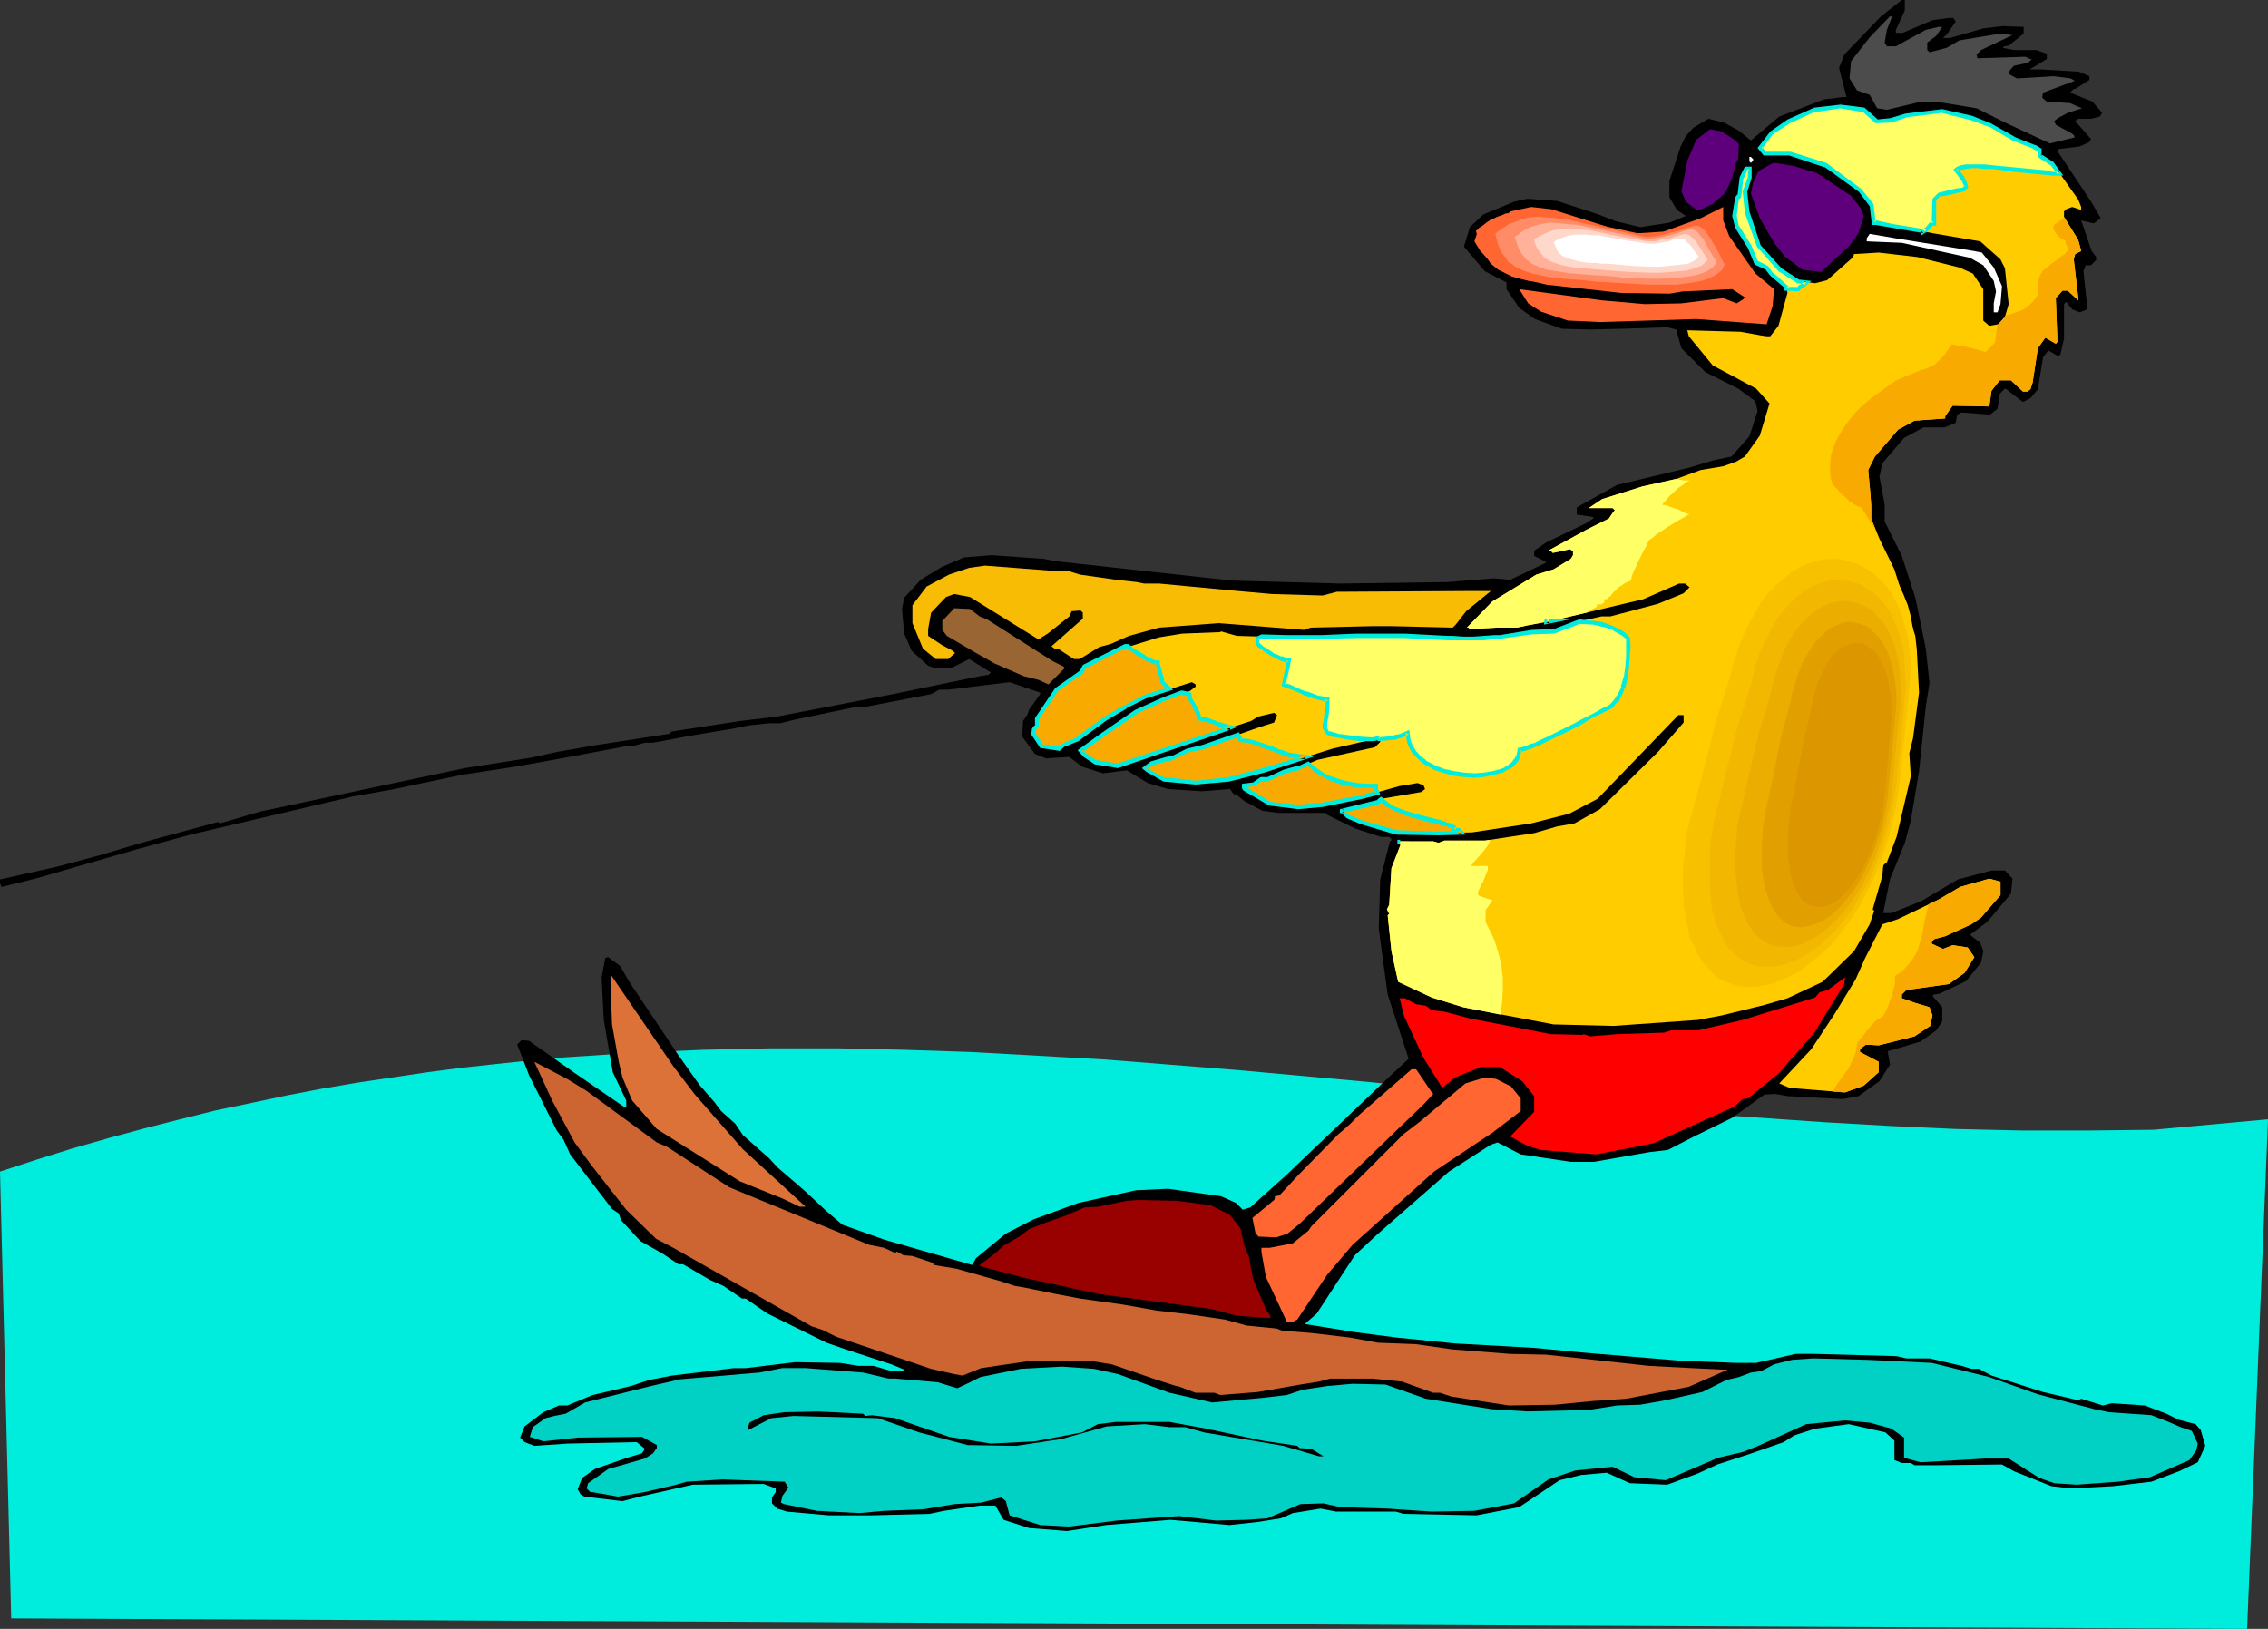 <?xml version="1.0" encoding="UTF-8" standalone="no"?>
<svg
   version="1.0"
   width="129.766mm"
   height="93.217mm"
   id="svg48"
   sodipodi:docname="Water Skiing - Duck 2.wmf"
   xmlns:inkscape="http://www.inkscape.org/namespaces/inkscape"
   xmlns:sodipodi="http://sodipodi.sourceforge.net/DTD/sodipodi-0.dtd"
   xmlns="http://www.w3.org/2000/svg"
   xmlns:svg="http://www.w3.org/2000/svg">
  <rect width="100%" height="100%" fill="#333333" stroke="none"/>
  <sodipodi:namedview
     id="namedview48"
     pagecolor="#ffffff"
     bordercolor="#000000"
     borderopacity="0.25"
     inkscape:showpageshadow="2"
     inkscape:pageopacity="0.0"
     inkscape:pagecheckerboard="0"
     inkscape:deskcolor="#d1d1d1"
     inkscape:document-units="mm" />
  <defs
     id="defs1">
    <pattern
       id="WMFhbasepattern"
       patternUnits="userSpaceOnUse"
       width="6"
       height="6"
       x="0"
       y="0" />
  </defs>
  <path
     style="fill:#00eddd;fill-opacity:1;fill-rule:evenodd;stroke:none"
     d="m 0,253.41 7.918,-2.586 7.757,-2.424 7.918,-2.263 7.757,-2.101 7.595,-1.939 7.757,-1.939 7.757,-1.616 7.595,-1.616 7.595,-1.455 7.595,-1.293 7.595,-1.131 7.595,-1.131 7.434,-0.97 7.434,-0.808 7.595,-0.808 7.434,-0.646 7.434,-0.485 7.434,-0.485 14.706,-0.646 14.706,-0.323 h 14.544 l 14.544,0.323 14.544,0.485 14.382,0.808 14.382,0.808 14.221,1.131 14.221,1.131 28.442,2.586 14.221,1.455 14.221,1.455 28.118,2.586 14.221,1.293 14.059,0.97 14.059,0.97 14.221,0.808 14.059,0.646 14.221,0.323 h 14.221 l 14.221,-0.162 24.725,-2.263 -4.525,110.22 L 2.424,350.054 0,253.248 Z"
     id="path1" />
  <path
     style="fill:#000000;fill-opacity:1;fill-rule:evenodd;stroke:none"
     d="m 411.918,2.263 -1.939,4.202 v 0.646 h 1.454 l 6.464,-2.747 3.555,-0.485 h 0.97 l 0.485,0.808 -1.778,2.586 -0.97,0.97 h 1.454 l 7.272,-2.101 4.202,-0.485 4.525,0.162 v 1.455 l -3.232,2.586 -0.97,0.162 -0.323,0.323 2.424,0.485 h 4.848 l 2.262,0.808 v 1.131 l -3.717,2.263 h 2.747 l 7.918,0.485 2.262,0.97 v 0.808 l -3.07,1.939 h -0.323 l -0.808,0.808 4.848,1.939 2.101,2.424 -0.485,0.808 -1.939,0.485 h -2.747 l -0.646,0.485 3.394,3.879 -0.323,0.646 -2.101,0.97 -3.878,0.485 h -0.485 l -0.485,0.485 7.434,11.151 1.778,3.071 0.162,0.323 -1.454,1.131 -2.747,-0.646 2.262,6.626 0.97,1.293 v 0.646 l -1.131,1.131 h -1.131 l -0.485,1.293 0.808,7.596 v 0.646 l -1.616,0.646 -1.616,-0.646 -1.293,-1.616 -0.485,0.485 v 7.434 l -0.808,3.555 -0.646,0.162 -1.939,-1.131 -1.131,1.455 -1.131,6.949 -1.616,1.939 -1.616,0.808 -3.555,-2.747 -0.323,-0.162 -1.131,1.131 -0.485,3.232 -1.616,1.293 -6.141,-0.485 -0.97,0.485 -0.323,1.778 -2.424,0.97 h -4.525 l -4.202,2.263 -4.686,5.495 -0.646,2.909 1.131,5.98 v 3.717 l 3.717,7.434 2.909,9.05 0.485,2.263 1.778,8.727 0.808,7.434 -0.808,5.172 -1.454,13.899 -1.778,10.666 -1.293,4.848 -3.232,7.919 -1.454,7.273 h 1.778 l 6.464,-2.586 7.918,-4.687 7.272,-1.939 h 2.909 l 1.616,1.778 -0.323,3.232 -5.171,6.141 -3.717,2.747 2.262,1.778 0.646,1.778 -0.485,2.424 -3.232,4.04 -5.818,2.747 -1.131,0.162 -0.323,0.323 2.101,2.424 v 3.071 l -1.293,1.939 -3.394,2.424 -7.11,2.101 0.485,2.909 -2.262,3.555 -4.525,3.232 -3.394,0.646 -11.958,-0.646 -2.747,-0.485 -2.262,0.162 -6.949,5.01 -8.242,4.04 -5.656,2.909 -4.04,0.485 -11.958,2.101 h -5.01 l -10.827,-1.616 -5.01,-2.586 -1.454,0.485 -9.05,5.818 -15.675,13.737 -4.686,4.364 -8.242,12.606 -2.586,2.263 10.989,1.778 8.726,1.131 12.766,1.293 17.291,0.97 10.019,0.97 21.17,1.778 12.282,0.485 h 4.363 l 8.565,-1.939 h 4.202 l 17.614,0.485 2.101,0.485 h 5.01 l 6.949,1.616 2.101,0.646 h 1.616 l 2.747,1.455 11.15,3.555 7.595,1.778 0.646,-0.323 4.686,1.455 1.939,-0.485 7.11,0.485 4.686,1.778 2.586,1.293 3.717,0.97 1.131,1.293 0.97,3.394 -1.616,3.555 -4.04,1.939 -5.979,2.263 -8.242,0.97 -9.211,0.485 -4.202,-0.485 -8.08,-3.232 -2.586,-1.455 -14.221,0.162 h -4.686 l -0.808,-0.485 h -1.939 l -1.616,-0.646 v -4.202 l -1.939,-1.778 -7.918,-1.778 -7.272,0.97 -4.525,1.455 -2.262,1.455 -7.434,2.586 -6.949,2.263 -4.202,1.939 -6.626,2.424 -8.08,-0.323 -5.01,-2.263 -5.494,0.485 -4.686,1.131 -8.726,5.818 -9.211,1.778 -15.837,-0.323 -1.616,-0.485 h -12.928 l -3.394,-0.646 -5.979,0.97 -2.586,1.131 -5.171,0.808 -5.979,0.646 -5.333,-0.485 -7.434,-0.646 -13.898,1.131 -8.403,1.293 -8.242,-0.646 -5.494,-1.778 -1.778,-3.071 h -3.394 l -7.757,1.131 -3.07,0.646 -12.443,0.323 h -9.373 l -9.05,-0.808 -2.101,-0.646 -1.131,-1.131 v -1.293 l 0.808,-1.131 v -0.808 l -2.586,-0.97 -15.352,0.162 -11.474,2.586 -3.717,0.97 -8.242,-0.97 -0.808,-0.485 -0.646,-1.131 0.97,-2.424 2.747,-1.939 6.949,-2.424 3.232,-0.97 0.646,-0.97 -1.778,-1.455 -15.029,0.323 -7.11,0.485 -2.101,-0.808 -0.97,-0.97 0.97,-2.424 4.04,-3.071 3.394,-1.455 h 1.778 l 5.494,-2.263 8.242,-1.939 3.878,-1.293 5.01,-0.97 13.413,-1.616 h 2.586 l 10.666,-1.293 9.696,0.162 4.04,0.646 h 3.232 l 3.878,1.131 h 2.586 l 0.162,-0.323 -2.747,-1.131 -9.858,-3.232 -4.202,-1.455 -12.766,-6.303 -4.686,-3.232 h -0.808 l -4.04,-2.747 -2.909,-1.293 -5.818,-3.394 h -0.97 l -3.394,-2.263 -4.848,-2.747 -4.202,-4.525 -0.485,-1.455 -1.454,-0.97 -9.05,-11.798 -1.454,-3.232 -1.454,-1.939 -5.979,-11.959 -1.939,-5.01 -0.646,-1.616 0.97,-0.97 1.616,0.162 9.858,6.949 10.827,7.434 h 0.323 v -1.455 l -2.909,-6.141 -1.939,-11.313 -0.485,-9.212 0.808,-4.202 0.646,-0.162 2.586,1.939 1.939,3.394 10.504,15.676 4.686,6.626 3.232,3.717 1.454,1.939 3.07,2.747 1.616,2.424 5.656,5.01 1.778,1.939 5.818,5.01 4.848,4.525 3.394,2.909 9.05,3.232 19.069,5.495 0.808,-1.455 6.464,-5.333 5.979,-3.071 9.696,-3.555 12.443,-2.747 6.949,-0.323 11.474,1.616 3.232,1.455 1.454,1.455 1.616,-0.485 7.918,-7.111 21.654,-20.686 4.686,-4.364 -4.525,-13.899 -1.939,-14.222 0.323,-10.666 2.101,-8.242 0.323,-0.162 v -0.323 l -0.485,-0.485 h -1.778 l -5.494,-1.778 -5.979,-2.909 -0.485,-0.485 h -10.181 l -3.555,-0.485 -3.878,-2.101 -1.778,-1.455 h -0.485 l -0.808,-1.131 -6.141,0.485 -7.272,-0.485 -4.363,-1.293 -4.525,-2.747 -5.171,0.646 -4.525,-1.455 -2.747,-2.101 -5.01,0.323 -2.424,-0.97 -2.747,-3.717 0.162,-3.394 0.97,-1.455 0.323,-0.97 2.424,-3.394 v -0.323 l -6.626,-2.263 -13.251,1.616 h -1.939 l -1.778,0.97 -14.221,2.747 h -1.939 l -13.251,2.747 -3.232,0.808 h -2.424 l -4.525,0.485 -3.07,0.646 -9.696,1.616 -7.757,1.455 h -1.778 l -2.909,0.808 h -1.454 l -11.958,2.263 -11.635,2.101 -11.635,1.778 -15.352,3.232 -8.242,1.455 -35.067,8.242 -11.797,3.232 L 7.595,190.057 0.323,191.835 0,191.027 v -0.808 l 12.282,-2.747 9.05,-2.424 9.211,-2.747 16.645,-4.525 0.323,0.323 8.888,-2.586 27.31,-5.818 16.806,-3.555 14.382,-2.263 5.818,-1.293 8.403,-1.455 15.675,-2.424 0.485,-0.485 14.706,-2.263 8.08,-0.97 25.048,-4.848 18.746,-3.879 1.939,-0.323 0.485,-0.485 -4.686,-2.909 -3.878,1.939 h -3.717 l -1.293,-0.485 -3.555,-3.232 -1.616,-3.717 -0.485,-5.333 0.485,-2.424 3.555,-3.879 4.525,-2.747 4.848,-2.101 5.979,-0.485 11.312,0.808 2.424,0.485 38.138,4.202 23.594,0.646 23.109,-0.323 10.019,-0.808 3.555,0.323 7.434,-3.555 0.323,-0.323 -2.586,-1.293 v -1.131 l 2.586,-1.778 8.726,-4.202 1.454,-0.97 v -0.323 l -3.07,-0.485 h -0.485 v -1.616 l 8.726,-4.848 15.514,-3.717 5.333,-1.616 3.878,-0.808 3.878,-4.364 1.778,-5.495 -0.485,-2.101 -3.717,-2.747 -7.11,-3.555 -5.171,-5.172 -1.131,-4.04 -1.939,-0.485 -9.534,0.323 -7.11,0.162 -6.141,-0.162 -5.818,-2.101 -3.394,-2.424 -2.747,-4.04 v -1.455 l -4.686,-2.424 -4.525,-5.333 1.293,-4.202 2.909,-2.747 6.626,-2.747 2.909,-0.646 6.464,0.485 8.888,2.909 3.717,1.455 5.333,1.293 6.302,-0.97 3.555,-1.455 -1.939,-1.293 -1.616,-2.747 v -3.555 l 2.424,-7.434 1.131,-2.263 1.616,-1.778 3.232,-1.939 3.394,0.808 3.232,1.778 2.586,2.101 6.141,-5.172 9.696,-3.717 4.04,-0.485 h 0.808 l -1.616,-6.303 1.131,-2.909 7.918,-8.242 L 411.272,0 h 0.646 z"
     id="path2" />
  <path
     style="fill:#4c4c4c;fill-opacity:1;fill-rule:evenodd;stroke:none"
     d="m 408.04,6.465 -0.485,2.747 0.485,0.808 h 1.939 l 6.464,-3.555 2.747,-0.646 h 0.808 l -1.293,1.939 -1.939,1.455 v 1.616 l 0.485,0.485 3.717,-0.97 2.747,-1.616 8.888,-1.455 2.586,0.323 -6.787,3.232 -0.97,0.97 0.162,0.808 10.342,-0.323 1.131,0.485 h 0.323 l -0.808,0.808 -3.07,0.646 -1.131,1.293 v 0.485 l 1.778,0.97 7.918,-0.485 3.717,0.485 0.808,0.485 h 0.162 l -6.949,2.586 -0.162,0.808 v 0.323 l 0.97,0.808 5.01,0.323 2.586,1.131 -3.07,0.97 -2.101,1.131 -0.808,0.646 0.323,0.808 3.555,1.939 0.485,0.485 v 0.323 l -5.333,1.293 -9.696,-4.525 -6.141,-3.071 -8.726,-1.455 h -3.232 l -7.434,1.778 -2.101,-0.323 -1.616,-2.909 -2.747,-0.97 -1.616,-2.586 0.323,-3.717 4.04,-5.172 4.363,-4.525 h 0.485 z"
     id="path3" />
  <path
     style="fill:#ffcc00;fill-opacity:1;fill-rule:evenodd;stroke:none"
     d="m 405.777,26.181 3.232,-0.162 3.232,-1.131 7.757,-0.97 6.302,1.616 4.04,1.455 5.01,3.071 4.525,1.616 1.131,0.808 v 1.293 l 2.909,1.616 5.494,7.757 0.646,1.616 v 0.646 l -1.939,-0.646 -1.293,0.485 -0.485,0.485 v 1.131 l 3.07,5.01 0.646,2.424 -1.293,0.646 -0.323,1.131 0.97,8.242 v 0.646 l -2.262,-2.101 h -1.131 l -1.454,1.616 0.323,8.566 v 0.97 l -0.323,0.323 -2.262,-1.293 -1.616,2.263 -1.131,7.434 -0.485,1.455 -0.646,0.485 h -0.97 l -2.586,-2.424 h -2.424 l -1.778,2.263 -0.485,3.394 -7.918,-0.162 -1.616,2.263 v 0.485 l -6.626,0.485 -3.555,1.939 -5.01,5.818 -1.454,2.909 0.485,5.333 0.162,2.424 v 2.747 l 1.778,4.364 3.232,6.626 4.525,14.384 0.323,2.909 0.485,9.374 -1.293,9.858 -0.808,3.232 0.323,5.01 -3.07,13.091 -2.101,5.495 -0.808,0.646 -0.162,2.263 -2.101,7.273 0.323,0.323 -0.97,2.909 -3.394,5.818 -6.787,6.626 -7.595,3.555 -5.01,1.455 -9.211,2.263 -5.171,0.97 -18.261,1.293 -12.928,-0.323 -19.554,-3.717 -6.787,-2.101 -7.272,-3.394 -1.454,-6.626 -0.808,-7.757 0.323,-0.323 -0.485,-0.97 0.485,-0.97 0.485,-7.919 1.939,-5.01 -0.162,-0.808 h 7.272 l 1.131,0.323 1.293,-0.485 h 8.726 l 10.666,-1.616 5.01,-1.455 3.717,-0.646 5.494,-3.071 12.605,-12.444 5.494,-6.303 v -1.616 h -1.131 l -17.453,18.101 -6.141,3.232 -8.242,2.101 -12.766,1.939 -7.272,0.162 -9.211,-0.162 -7.434,-2.263 -3.07,-1.293 -0.97,-0.97 h -0.162 v -0.162 l 7.434,-1.778 1.131,-0.808 8.565,-1.455 0.808,-0.646 -0.323,-0.808 -1.293,-0.485 -3.878,0.646 -8.08,2.263 -8.565,1.778 -5.333,0.485 -6.141,-0.808 -5.333,-3.071 -0.162,-0.323 v -0.485 l 2.262,-0.162 1.454,-1.131 h 1.293 l 3.717,-1.778 2.909,-0.646 4.202,-1.778 12.443,-2.747 1.131,-1.131 v -0.323 l -0.485,-0.485 -9.858,2.263 -14.867,4.687 -7.434,1.939 -7.272,0.808 -6.787,-0.808 -3.717,-1.939 -0.485,-0.485 1.454,-1.131 4.525,-1.131 3.232,-1.455 3.232,-0.808 12.443,-4.364 3.07,-0.97 0.646,-1.616 -0.646,-0.485 -3.394,0.808 -1.616,0.97 -5.979,1.939 -22.786,7.757 -4.848,-0.808 -2.262,-1.455 -0.97,-0.97 4.848,-3.555 7.11,-4.848 6.141,-2.909 3.878,-1.293 1.616,-0.323 1.293,-0.97 v -0.485 l -0.808,-0.485 -10.181,3.232 -4.202,2.101 -4.202,2.586 -6.141,4.525 -2.747,0.97 -1.293,0.97 -3.717,-0.485 -1.778,-2.747 v -0.97 l 0.808,-0.808 v -1.455 l 4.202,-6.303 5.494,-3.879 0.485,-1.131 8.888,-4.364 h 0.97 l 6.302,-1.939 5.01,-0.808 8.242,-0.323 0.162,-0.162 3.394,0.97 10.989,0.323 h 7.272 l 7.595,-0.323 h 10.504 l 9.211,0.485 h 2.424 l 8.888,-0.162 6.949,-1.131 4.686,-0.162 5.979,-2.263 4.363,-0.97 h 1.939 l 10.342,-2.747 5.494,-2.263 1.293,-1.293 -0.97,-0.808 h -1.293 l -7.757,3.394 -19.877,4.687 -5.171,0.97 -2.262,0.485 h -4.525 l -5.656,0.323 -0.323,-0.323 h -0.323 l 5.494,-5.656 9.534,-5.818 3.717,-1.131 3.717,-2.263 0.485,-0.808 v -0.808 l -0.646,-0.485 -3.717,0.808 -0.323,-0.323 h -0.97 l 8.565,-4.687 4.848,-2.424 0.97,-1.455 0.323,-0.323 -0.485,-0.485 h -5.171 l 2.909,-1.939 8.726,-2.747 7.272,-1.616 5.333,-1.939 4.848,-0.808 2.747,-0.97 1.939,-1.131 3.232,-4.525 2.101,-6.949 -2.909,-3.232 -9.373,-5.01 -5.171,-6.303 -0.323,-1.293 11.474,0.323 4.525,0.808 1.131,0.162 h 0.808 l 1.778,-2.263 1.939,-7.111 -0.162,-1.293 -3.232,-2.747 -1.131,-1.455 -2.262,-0.97 -1.454,-3.555 -2.747,-4.202 -0.485,-2.424 0.485,-3.717 0.485,-0.646 0.646,-3.879 0.97,-1.939 h 0.646 v 1.939 l -0.97,2.909 0.485,4.525 2.424,7.273 4.686,5.172 3.878,2.424 3.717,0.485 2.586,-0.646 5.656,-5.01 0.162,-0.646 5.333,-0.323 8.403,0.97 9.05,2.263 2.909,1.293 2.262,3.394 v 6.788 l 1.293,1.131 1.939,-0.323 1.454,-1.616 0.808,-2.747 -0.808,-7.757 -0.97,-1.939 -4.363,-3.879 -10.342,-1.778 -8.403,-1.616 -3.717,-0.646 h -0.485 l -0.646,-3.717 -2.424,-3.232 -7.434,-5.495 -7.757,-2.586 h -5.494 l -0.97,-1.131 2.586,-3.232 3.717,-2.586 5.656,-2.424 5.494,-0.646 5.01,0.646 z"
     id="path4" />
  <path
     style="fill:#5e007c;fill-opacity:1;fill-rule:evenodd;stroke:none"
     d="m 375.073,30.222 0.97,0.97 -0.162,3.232 -0.485,0.808 -0.808,3.232 -1.454,3.232 -2.747,2.424 -2.747,1.293 -0.97,-0.162 -2.101,-1.616 -0.97,-2.263 1.293,-6.626 1.939,-4.525 2.909,-2.263 2.586,0.485 z"
     id="path5" />
  <path
     style="fill:#ffffff;fill-opacity:1;fill-rule:evenodd;stroke:none"
     d="m 379.113,34.424 v 0.323 l -0.485,0.485 -0.323,-0.323 v -0.97 h 0.323 z"
     id="path6" />
  <path
     style="fill:#5e007c;fill-opacity:1;fill-rule:evenodd;stroke:none"
     d="m 393.011,37.494 7.272,4.848 2.262,2.909 0.485,1.616 -1.131,3.555 -1.939,2.747 -6.141,5.656 -4.04,-0.485 -3.717,-2.747 -2.424,-3.071 -3.07,-5.333 -1.939,-5.333 0.485,-2.424 1.131,-2.424 2.909,-1.616 0.646,-0.162 4.04,0.646 z"
     id="path7" />
  <path
     style="fill:#ff6632;fill-opacity:1;fill-rule:evenodd;stroke:none"
     d="m 346.308,48.646 5.656,1.939 7.757,-0.485 8.08,-2.909 4.848,-2.424 v 2.909 l 1.293,3.394 5.656,8.081 4.04,3.394 -0.323,3.717 -1.293,3.879 -15.19,-1.131 -20.846,0.646 -6.949,-0.323 -5.818,-1.939 -2.747,-1.778 -1.939,-3.071 17.938,2.424 9.211,0.808 7.918,-0.162 9.05,-1.131 2.909,1.131 1.293,-0.808 0.485,-0.485 -2.747,-1.778 -10.666,0.485 -2.909,0.485 -10.504,-0.162 -15.998,-1.778 -5.656,-1.293 -2.101,-0.97 -3.232,-1.455 -3.394,-3.555 -1.293,-2.101 0.97,-2.909 4.04,-2.424 2.262,-0.646 0.485,-0.485 4.525,-0.97 4.363,0.485 z"
     id="path8" />
  <path
     style="fill:#ffffff;fill-opacity:1;fill-rule:evenodd;stroke:none"
     d="m 426.947,54.302 1.616,0.323 2.586,3.232 1.778,4.04 -0.323,3.879 -0.646,1.778 h -0.808 V 65.615 l 0.485,-2.586 -0.485,-2.263 -2.262,-3.394 -2.909,-1.616 -14.706,-3.232 -7.595,-0.323 v -0.646 l 0.646,-0.97 5.656,0.97 z"
     id="path9" />
  <path
     style="fill:#f9bc05;fill-opacity:1;fill-rule:evenodd;stroke:none"
     d="m 230.926,123.472 2.586,0.808 7.918,1.131 4.363,0.485 1.616,0.323 h 3.232 l 17.13,1.616 7.272,0.646 10.989,0.323 3.07,-0.808 28.442,-0.162 h 4.848 l -5.333,4.364 -2.262,2.909 -0.646,0.646 -13.251,-0.323 h -4.04 l -13.413,0.323 -1.454,0.485 -10.181,-0.808 -8.242,-0.646 -12.928,0.97 -6.464,1.778 -4.04,1.778 -2.424,0.646 -4.202,2.586 h -1.293 l -3.232,-2.101 -0.97,-0.162 -0.646,-0.485 6.787,-5.98 v -1.293 l -0.485,-0.485 -1.939,0.162 -0.485,1.131 -4.686,3.717 -1.293,0.808 -0.646,0.485 -14.867,-9.212 -3.394,-0.646 -1.778,0.646 -3.232,3.394 -0.646,3.555 v 1.455 l 2.909,1.939 2.424,1.293 0.485,0.485 -1.454,1.293 h -2.747 l -2.747,-2.263 -2.262,-5.495 v -3.879 l 3.07,-4.04 4.848,-2.586 4.363,-1.455 3.394,-0.485 14.706,1.131 z"
     id="path10" />
  <path
     style="fill:#996532;fill-opacity:1;fill-rule:evenodd;stroke:none"
     d="m 211.857,133.331 1.616,0.646 14.221,9.05 2.262,1.131 0.323,0.323 -3.555,3.555 -2.101,-0.97 -3.232,-0.808 -6.302,-2.747 -4.848,-2.747 -5.494,-3.232 -0.97,-1.293 v -1.939 l 2.586,-2.747 3.394,0.162 z"
     id="path11" />
  <path
     style="fill:#ffcc00;fill-opacity:1;fill-rule:evenodd;stroke:none"
     d="m 432.603,193.613 -4.202,4.848 -2.101,1.455 -5.656,2.586 -2.424,0.646 -0.485,0.646 v 0.323 l 2.424,1.131 2.101,-0.808 3.232,0.485 1.454,2.101 -2.101,3.394 -3.394,2.424 -9.211,1.293 -0.97,0.97 v 0.808 l 2.747,0.97 3.232,0.97 0.646,1.778 -0.485,2.263 -3.394,2.263 -5.818,1.455 -1.939,0.485 -2.747,-0.162 -1.293,0.97 v 0.646 l 4.04,2.101 v 2.263 l -3.232,2.909 -4.04,1.455 -11.958,-0.97 -2.262,-0.97 6.949,-7.434 5.01,-7.596 4.525,-7.434 2.101,-4.687 3.717,-7.273 3.394,-1.131 8.726,-4.202 4.686,-2.747 6.302,-1.778 2.424,0.646 z"
     id="path12" />
  <path
     style="fill:#dd7238;fill-opacity:1;fill-rule:evenodd;stroke:none"
     d="m 150.288,236.763 10.342,11.798 13.574,12.444 h -1.293 l -3.717,-1.778 -9.211,-3.717 -17.938,-11.313 -5.333,-6.141 -2.101,-5.01 -0.808,-3.394 -1.454,-8.081 -0.323,-8.727 v -2.101 l 13.574,19.878 z"
     id="path13" />
  <path
     style="fill:#ff0000;fill-opacity:1;fill-rule:evenodd;stroke:none"
     d="m 392.364,223.349 -7.757,8.889 -6.626,5.333 -1.131,0.162 -1.778,1.616 -17.453,7.919 -12.443,2.424 -12.12,-0.97 -2.909,-0.97 -3.555,-1.939 5.171,-5.333 v -3.394 l -2.586,-3.232 -4.848,-3.071 h -4.04 l -5.656,2.263 -2.747,2.263 -4.04,-6.465 -4.202,-9.05 -0.97,-3.879 h 1.131 l 2.424,1.293 2.101,0.323 1.293,0.97 2.747,0.323 5.494,1.455 17.453,3.394 6.949,0.162 0.162,-0.162 1.454,0.485 5.818,-0.485 10.181,-0.323 1.454,-0.485 h 5.818 l 9.696,-2.263 15.675,-4.848 0.97,-1.131 1.778,-0.485 3.717,-2.747 -0.162,1.455 z"
     id="path14" />
  <path
     style="fill:#cc6532;fill-opacity:1;fill-rule:evenodd;stroke:none"
     d="m 126.856,235.955 15.19,11.151 2.262,0.97 13.413,8.727 4.686,1.939 25.533,10.505 3.232,0.646 2.424,1.131 0.323,-0.323 1.454,0.808 1.939,0.162 4.363,1.455 0.323,0.485 4.848,0.808 9.696,2.747 2.909,0.97 1.939,0.323 7.11,1.455 5.171,0.97 9.211,1.293 7.272,1.293 6.949,0.808 7.757,1.131 4.686,1.293 6.464,0.646 1.293,0.485 6.302,0.485 8.242,0.97 6.141,1.131 8.242,0.323 7.918,1.131 12.443,0.97 7.757,0.162 22.301,2.424 9.211,0.485 6.787,0.323 h 0.97 l -8.403,3.717 -13.574,2.586 -7.11,0.485 -8.242,0.808 -10.019,0.162 -12.443,-1.939 -2.424,-0.808 h -1.454 l -6.787,-2.424 -6.464,-0.646 h -9.05 l -2.424,0.646 -4.04,0.646 -9.211,1.616 -8.08,0.646 -1.293,-0.485 h -4.04 l -3.878,-1.455 h -0.323 l -4.04,-1.293 -9.858,-3.394 -5.01,-0.808 h -12.282 l -10.989,1.616 -4.04,1.616 -1.778,-0.323 -5.01,-1.131 -20.523,-6.949 -2.909,-1.455 -2.424,-0.808 -22.786,-12.929 -7.11,-4.04 -3.717,-1.939 -6.464,-6.303 -7.595,-9.697 -3.555,-4.848 -4.848,-9.05 -3.878,-8.404 7.11,3.717 z"
     id="path15" />
  <path
     style="fill:#ff6632;fill-opacity:1;fill-rule:evenodd;stroke:none"
     d="m 309.625,236.279 0.323,0.323 -2.101,2.263 -26.826,25.858 -2.586,2.101 -2.424,0.808 -3.878,-0.162 -0.646,-0.808 -0.646,-3.232 4.686,-3.879 0.162,-0.323 v -0.485 l 0.97,-0.162 4.04,-4.364 8.726,-8.889 2.424,-2.101 2.101,-2.101 11.312,-9.858 h 0.97 z"
     id="path16" />
  <path
     style="fill:#ff6632;fill-opacity:1;fill-rule:evenodd;stroke:none"
     d="m 326.755,234.986 2.101,2.586 v 2.747 l -6.141,4.687 -12.605,8.404 -17.614,15.838 -5.494,6.465 -6.464,9.697 -1.293,0.646 -0.97,-0.162 -4.525,-9.697 -0.808,-4.525 -0.162,-0.97 v -0.808 h 1.778 l 5.01,-0.97 3.394,-2.747 0.646,-0.97 19.877,-19.878 3.394,-2.586 10.019,-8.404 4.202,-1.293 2.424,0.323 z"
     id="path17" />
  <path
     style="fill:#990000;fill-opacity:1;fill-rule:evenodd;stroke:none"
     d="m 261.792,260.682 4.202,2.101 2.262,2.909 0.808,3.717 0.97,2.263 0.97,5.01 2.747,6.465 0.97,1.455 v 0.485 l -7.272,-0.485 -5.333,-1.455 -24.402,-3.232 -16.322,-3.555 -9.211,-2.424 h -0.162 l -0.162,-0.323 3.394,-2.586 1.778,-1.616 3.394,-1.939 2.101,-1.616 3.717,-1.455 4.202,-1.455 4.04,-1.778 2.909,-0.162 6.302,-1.293 2.424,-0.162 8.242,0.162 z"
     id="path18" />
  <path
     style="fill:#00d1c4;fill-opacity:1;fill-rule:evenodd;stroke:none"
     d="m 417.736,294.783 12.443,3.071 10.504,3.717 12.282,3.232 3.07,0.646 9.211,0.646 3.717,1.455 2.586,1.131 2.424,0.808 1.293,2.747 -0.323,1.455 -1.454,2.101 -8.565,3.717 -6.949,0.97 -8.888,0.646 -4.848,-0.323 -3.232,-1.131 -6.626,-4.202 h -5.01 l -14.059,0.808 -3.555,-0.97 v -4.364 l -2.747,-1.939 -4.686,-1.293 -5.333,-0.485 -8.403,0.808 -10.342,4.687 -3.232,1.293 -5.494,1.293 -11.312,4.848 -6.787,-0.646 -4.686,-2.263 -8.08,0.808 -5.818,1.939 -7.434,5.172 -8.565,1.616 -9.211,0.162 -9.696,-0.646 -10.181,-0.323 -3.555,-0.808 -5.01,0.162 -7.11,3.071 -4.525,0.323 -6.626,0.162 -7.918,-0.97 -13.574,0.97 -10.181,1.293 -6.302,-0.323 -6.626,-2.101 -0.808,-3.071 -0.97,-0.808 -4.363,1.131 -5.818,0.323 -6.787,1.131 -8.403,0.323 -5.333,0.485 -9.211,-0.485 -7.11,-1.455 -0.646,-0.323 0.323,-1.455 1.293,-1.778 -0.808,-1.293 -13.413,-0.485 -7.757,0.485 -2.262,0.646 -6.949,1.616 -5.656,0.97 -5.494,-0.97 h -0.485 l -0.808,-0.808 0.323,-1.131 4.363,-3.071 7.918,-2.263 1.778,-1.131 0.646,-0.97 0.162,-0.162 v -0.646 l -3.232,-1.778 -13.898,0.162 -7.434,0.808 -2.909,-0.97 0.646,-2.101 2.747,-1.939 1.939,-0.485 2.424,-0.485 4.202,-2.424 14.221,-3.555 6.302,-1.455 17.13,-1.455 5.01,-0.97 h 5.01 l 12.443,0.97 5.494,1.293 h 1.454 l 9.211,0.808 4.202,1.293 2.747,-1.293 2.262,-1.131 8.726,-1.778 8.888,-0.485 6.949,0.485 5.171,1.131 11.15,4.04 9.211,2.101 10.666,-0.97 5.494,-0.646 3.394,-1.131 5.333,-0.808 5.494,-0.485 7.11,0.162 8.726,3.071 14.221,2.263 7.757,0.485 13.251,-0.323 6.141,-0.97 5.01,-0.162 5.494,-0.97 7.918,-1.778 5.171,-2.586 2.747,-0.646 2.586,-0.97 2.262,-0.323 2.747,-1.455 3.878,-0.97 4.525,-0.323 11.958,0.323 z"
     id="path19" />
  <path
     style="fill:#000000;fill-opacity:1;fill-rule:evenodd;stroke:none"
     d="m 187.133,306.257 1.454,-0.162 5.01,0.646 11.635,4.04 9.05,1.455 9.534,-0.485 10.181,-1.939 3.394,-1.778 3.878,-0.485 h 11.635 l 7.918,1.455 12.12,2.586 7.595,1.131 0.485,0.485 2.586,0.162 2.586,1.616 h -0.97 l -7.757,-2.263 -17.13,-2.909 -4.04,-1.131 h -3.394 l -5.333,-0.646 -8.242,0.485 -9.858,2.747 -9.696,1.455 -10.504,-0.162 -10.504,-2.747 -8.888,-3.071 -18.261,-0.485 -4.848,0.485 -5.01,2.586 v -0.646 l 0.323,-0.97 3.07,-1.616 4.363,-0.646 7.434,-0.162 9.696,0.485 z"
     id="path20" />
  <path
     style="fill:#ffcc00;fill-opacity:1;fill-rule:evenodd;stroke:none"
     d="m 414.18,145.452 -2.747,24.08 -0.646,4.848 -0.97,4.848 -1.293,4.364 -1.454,4.202 -1.778,4.04 -1.939,3.717 -1.939,3.555 -2.262,3.071 -2.262,3.071 -2.424,2.586 -2.424,2.424 -2.424,1.939 -2.586,1.778 -2.586,1.455 -2.586,0.97 -2.586,0.808 -2.424,0.485 -2.424,0.162 -1.131,-0.162 -1.131,-0.162 -1.293,-0.162 -2.101,-0.808 -0.97,-0.485 -0.97,-0.646 -0.97,-0.646 -0.97,-0.808 -0.808,-0.97 -1.616,-1.939 -0.646,-1.293 -0.646,-1.293 -0.646,-1.293 -0.485,-1.455 -0.485,-1.616 -0.323,-1.616 -0.323,-1.778 -0.323,-1.939 -0.162,-1.939 -0.162,-2.101 v -2.263 l 0.162,-2.263 0.162,-2.424 0.162,-2.424 0.323,-2.586 0.485,-2.747 6.787,-25.212 3.717,-10.99 0.97,-3.555 1.131,-3.232 1.131,-3.071 1.454,-2.747 1.454,-2.586 1.616,-2.263 1.616,-2.101 1.778,-1.778 1.778,-1.616 1.939,-1.293 1.939,-1.131 1.778,-0.808 1.939,-0.646 1.939,-0.485 1.939,-0.162 1.939,0.162 1.939,0.162 1.778,0.485 1.778,0.646 1.616,0.97 1.778,1.131 1.454,1.293 1.454,1.455 1.293,1.778 1.131,1.939 0.97,2.101 0.97,2.424 0.646,2.424 0.485,2.747 0.323,2.909 0.162,3.232 z"
     id="path21" />
  <path
     style="fill:#f7c100;fill-opacity:1;fill-rule:evenodd;stroke:none"
     d="m 413.049,147.391 -1.131,10.99 -1.131,10.99 -0.646,4.525 -0.97,4.364 -1.131,4.04 -1.293,3.879 -1.454,3.555 -1.616,3.394 -1.778,3.232 -1.939,2.909 -1.939,2.586 -2.101,2.586 -2.262,2.101 -2.262,1.778 -2.101,1.616 -2.424,1.293 -2.262,0.97 -2.101,0.808 -2.262,0.323 -2.101,0.162 -2.101,-0.162 -1.939,-0.646 -0.97,-0.323 -1.778,-0.97 -0.808,-0.646 -1.454,-1.616 -0.808,-0.808 -0.646,-1.131 -0.646,-0.97 -0.485,-1.293 -0.646,-1.131 -0.485,-1.293 -0.323,-1.455 -0.323,-1.616 -0.323,-1.616 -0.323,-1.778 v -1.778 l -0.162,-1.778 v -2.101 -2.101 l 0.162,-2.101 0.323,-2.263 0.162,-2.424 0.485,-2.586 3.07,-11.313 2.909,-11.475 3.232,-10.182 0.808,-3.232 0.97,-2.909 1.131,-2.747 1.293,-2.586 1.293,-2.424 1.293,-2.101 1.454,-1.778 1.616,-1.616 1.616,-1.455 1.616,-1.293 1.616,-0.97 1.778,-0.808 1.616,-0.646 1.778,-0.323 1.616,-0.162 h 1.778 l 1.616,0.323 1.616,0.485 1.616,0.646 1.454,0.808 1.454,0.97 1.293,1.293 1.293,1.293 1.131,1.616 0.97,1.778 0.97,1.939 0.646,2.101 0.646,2.263 0.485,2.586 0.323,2.586 0.162,2.909 z"
     id="path22" />
  <path
     style="fill:#f2b700;fill-opacity:1;fill-rule:evenodd;stroke:none"
     d="m 412.08,149.492 -0.97,9.858 -0.97,10.02 -0.646,4.04 -0.808,3.879 -0.97,3.717 -1.131,3.394 -1.293,3.394 -1.293,3.071 -1.616,2.747 -1.616,2.747 -1.778,2.424 -1.778,2.101 -1.939,1.939 -1.939,1.778 -1.939,1.293 -1.939,1.293 -1.939,0.808 -1.939,0.646 -1.939,0.485 h -1.778 l -1.778,-0.162 -1.616,-0.485 -1.616,-0.808 -1.454,-1.131 -1.454,-1.293 -0.646,-0.808 -0.485,-0.97 -0.485,-0.97 -0.485,-0.97 -0.485,-1.131 -0.485,-1.293 -0.323,-1.293 -0.323,-1.293 -0.162,-1.455 -0.162,-1.616 -0.162,-1.616 v -1.778 -3.717 -1.939 l 0.162,-2.101 0.323,-2.101 0.323,-2.263 5.171,-20.686 1.454,-4.525 1.454,-4.525 0.646,-2.909 0.808,-2.747 0.97,-2.586 1.131,-2.263 1.131,-2.101 1.131,-1.939 1.293,-1.616 1.293,-1.455 1.293,-1.293 1.454,-1.131 1.454,-0.97 1.454,-0.646 1.454,-0.646 1.616,-0.323 1.454,-0.162 1.293,0.162 1.454,0.162 1.454,0.323 1.293,0.646 1.293,0.808 1.293,0.808 1.131,1.131 1.131,1.293 0.97,1.293 0.808,1.616 0.808,1.778 0.646,1.939 0.646,2.101 0.323,2.263 0.162,2.424 0.162,2.586 z"
     id="path23" />
  <path
     style="fill:#eaad00;fill-opacity:1;fill-rule:evenodd;stroke:none"
     d="m 411.11,151.432 -0.97,8.889 -0.808,8.889 -0.485,3.717 -0.646,3.394 -0.808,3.394 -0.97,3.071 -0.97,2.909 -1.293,2.747 -1.293,2.586 -1.293,2.263 -1.616,2.263 -1.454,1.939 -1.616,1.616 -1.616,1.616 -1.616,1.293 -1.616,0.97 -1.616,0.808 -1.616,0.646 -1.616,0.323 h -1.616 l -1.454,-0.162 -1.454,-0.323 -1.293,-0.808 -1.293,-0.97 -1.131,-1.131 -0.97,-1.616 -0.808,-1.778 -0.808,-2.101 -0.485,-2.424 -0.323,-2.586 -0.162,-1.455 -0.162,-1.616 v -1.616 l 0.162,-3.394 0.162,-1.939 0.162,-1.939 0.323,-1.939 4.363,-18.586 1.293,-4.04 1.131,-4.04 0.646,-2.586 0.646,-2.424 0.808,-2.263 0.808,-2.101 0.97,-1.939 0.97,-1.616 1.131,-1.616 1.131,-1.293 1.131,-1.131 1.293,-0.97 1.131,-0.808 1.293,-0.646 1.131,-0.485 1.293,-0.323 1.293,-0.162 1.131,0.162 1.293,0.162 1.131,0.323 1.131,0.485 1.131,0.646 0.97,0.808 0.97,1.131 0.97,0.97 0.808,1.293 0.646,1.455 0.808,1.616 0.485,1.616 0.485,1.939 0.323,2.101 0.162,2.101 0.162,2.263 z"
     id="path24" />
  <path
     style="fill:#e2a000;fill-opacity:1;fill-rule:evenodd;stroke:none"
     d="m 409.979,153.533 -1.454,15.515 -0.323,3.232 -0.485,3.071 -0.646,2.909 -0.808,2.747 -0.808,2.586 -1.131,2.424 -0.97,2.263 -1.131,2.101 -1.131,1.939 -1.293,1.616 -1.293,1.616 -1.293,1.293 -1.293,1.131 -1.454,0.97 -1.293,0.646 -1.293,0.485 -1.293,0.323 -1.293,0.162 -1.131,-0.162 -1.131,-0.323 -1.131,-0.646 -0.97,-0.808 -0.97,-1.131 -0.808,-1.455 -0.646,-1.455 -0.646,-1.939 -0.485,-2.101 -0.323,-2.424 v -2.586 -2.909 l 0.162,-3.232 0.485,-3.394 1.778,-8.242 1.616,-8.081 1.939,-7.273 0.485,-2.263 0.646,-2.101 0.646,-2.101 0.646,-1.778 0.808,-1.616 0.808,-1.455 0.97,-1.293 0.808,-1.293 0.97,-0.97 0.97,-0.808 0.97,-0.808 0.97,-0.485 1.131,-0.485 0.97,-0.323 0.97,-0.162 0.97,0.162 0.97,0.162 0.97,0.323 0.97,0.323 0.808,0.646 0.808,0.808 0.808,0.808 0.808,0.97 0.646,1.131 0.646,1.293 0.485,1.455 0.485,1.455 0.323,1.616 0.323,1.778 0.162,1.939 0.162,2.101 z"
     id="path25" />
  <path
     style="fill:#db9600;fill-opacity:1;fill-rule:evenodd;stroke:none"
     d="m 409.009,155.472 -1.131,13.576 -0.323,2.747 -0.323,2.586 -0.485,2.586 -0.646,2.424 -0.646,2.263 -0.808,2.101 -0.808,1.939 -0.808,1.778 -0.97,1.616 -0.97,1.455 -0.97,1.293 -0.97,1.131 -0.97,1.131 -1.131,0.808 -0.97,0.646 -0.97,0.323 -1.131,0.323 h -0.97 l -0.808,-0.162 -0.97,-0.323 -0.808,-0.485 -0.808,-0.646 -0.646,-0.97 -0.646,-1.131 -0.646,-1.455 -0.323,-1.616 -0.323,-1.778 -0.323,-2.101 v -2.263 -2.586 l 0.162,-2.747 0.323,-2.909 2.747,-14.222 1.454,-6.303 0.323,-1.939 0.485,-1.778 0.485,-1.778 0.485,-1.616 0.646,-1.455 0.646,-1.293 0.646,-1.131 0.646,-0.97 0.808,-0.97 0.646,-0.646 0.808,-0.646 0.808,-0.485 0.808,-0.323 0.646,-0.323 h 0.808 0.808 0.808 l 0.646,0.323 0.646,0.485 0.808,0.485 0.646,0.485 0.646,0.808 0.485,0.97 0.485,0.97 0.485,0.97 0.485,1.293 0.323,1.293 0.162,1.455 0.323,1.455 0.162,1.778 v 1.616 z"
     id="path26" />
  <path
     style="fill:#f9aa00;fill-opacity:1;fill-rule:evenodd;stroke:none"
     d="m 417.089,195.552 -0.485,1.939 -0.485,1.939 -0.323,2.101 -0.485,1.939 -0.646,2.101 -0.485,0.97 -0.646,0.97 -0.646,0.808 -0.808,0.97 -0.97,0.97 -1.293,0.808 v 1.131 l -0.162,1.131 -0.646,2.263 -0.808,2.263 -0.97,1.939 -0.808,0.485 -0.97,0.646 -1.454,1.616 -1.293,1.778 -0.646,0.646 -0.485,0.646 -0.162,1.616 -0.485,1.455 -0.646,1.293 -0.646,1.293 -1.778,2.424 -0.808,1.131 -0.646,1.293 2.586,0.162 4.04,-1.455 3.232,-2.909 v -2.263 l -4.04,-2.101 v -0.646 l 1.293,-0.97 2.747,0.162 1.939,-0.485 5.818,-1.455 3.394,-2.263 0.485,-2.263 -0.646,-1.778 -3.232,-0.97 -2.747,-0.97 v -0.808 l 0.97,-0.97 9.211,-1.293 3.394,-2.424 2.101,-3.394 -1.454,-2.101 -3.232,-0.485 -2.101,0.808 -2.424,-1.131 v -0.323 l 0.485,-0.646 2.424,-0.646 5.656,-2.586 2.101,-1.455 4.202,-4.848 v -2.909 l -2.424,-0.646 -6.302,1.778 -4.686,2.747 z"
     id="path27" />
  <path
     style="fill:#f9aa00;fill-opacity:1;fill-rule:evenodd;stroke:none"
     d="m 304.454,181.976 -0.808,0.162 h -0.97 v -0.162 z m -60.6,-42.181 0.97,0.646 0.808,0.485 1.778,1.293 0.808,0.323 0.808,0.485 0.646,0.162 0.646,0.162 0.162,0.323 v 0.646 l 0.323,1.131 0.485,1.131 v 0.485 0.485 l 1.616,1.455 -5.333,1.778 -4.202,2.101 -4.202,2.586 -6.141,4.525 -2.747,0.97 -1.293,0.97 -3.717,-0.485 -1.778,-2.747 v -0.97 l 0.808,-0.808 v -1.455 l 4.202,-6.303 5.494,-3.879 0.485,-1.131 8.888,-4.364 z m 11.635,10.02 -3.717,1.293 -6.141,2.909 -7.11,4.848 -4.848,3.555 0.97,0.97 2.262,1.455 4.848,0.808 22.786,-7.757 1.616,-0.485 -1.778,-0.485 -0.97,-0.323 -0.97,-0.323 -1.616,-0.646 -0.808,-0.162 -0.646,-0.162 -0.162,-0.485 -0.162,-0.646 -0.808,-1.455 -0.808,-1.293 -0.162,-0.646 -0.162,-0.646 -0.808,-0.162 z m 12.282,9.05 -7.757,2.747 -3.232,0.808 -3.232,1.455 -4.525,1.131 -1.454,1.131 0.485,0.485 3.717,1.939 6.787,0.808 7.272,-0.808 7.434,-1.939 9.05,-2.909 -1.939,-0.162 -1.778,-0.323 -1.778,-0.646 -1.778,-0.646 -3.394,-1.293 -1.778,-0.323 -1.616,-0.162 -0.162,-0.485 -0.162,-0.485 z m 15.029,6.303 1.616,1.293 1.616,1.131 1.778,0.808 1.939,0.646 1.778,0.485 1.939,0.323 2.101,0.162 h 1.939 l 0.162,0.646 0.162,0.808 -3.232,0.808 -8.565,1.778 -5.333,0.485 -6.141,-0.808 -5.333,-3.071 -0.162,-0.323 v -0.485 l 2.262,-0.162 1.454,-1.131 h 1.293 l 3.717,-1.778 2.909,-0.646 z m 15.837,7.757 -0.97,0.646 -7.434,1.778 v 0.162 h 0.162 l 0.97,0.97 3.07,1.293 7.434,2.263 9.211,0.162 h 5.01 l -0.646,-0.646 h -1.131 v -0.646 l -0.646,-0.323 -0.646,-0.323 -0.97,-0.162 -0.97,-0.323 -2.101,-0.485 -2.424,-0.646 -2.262,-0.646 -2.101,-0.808 -1.131,-0.485 -0.808,-0.646 -0.808,-0.485 z"
     id="path28" />
  <path
     style="fill:#00eddd;fill-opacity:1;fill-rule:evenodd;stroke:none"
     d="m 304.454,182.461 v -0.808 h -0.97 0.162 -0.97 l 0.485,0.485 v -0.162 l -0.485,0.485 h 1.778 v -0.808 h -2.262 v 0.808 l 1.454,0.162 v 0 l 0.97,-0.162 -0.162,-0.808 z"
     id="path29" />
  <path
     style="fill:#00eddd;fill-opacity:1;fill-rule:evenodd;stroke:none"
     d="m 243.854,140.28 -0.162,-0.162 0.808,0.646 0.808,0.646 1.778,1.131 h 0.162 l 0.808,0.485 0.808,0.323 v 0 l 0.646,0.323 h 0.808 l -0.485,-0.323 0.162,0.485 v 0 l 0.162,0.485 0.323,1.293 0.323,1.131 v -0.162 0.485 l 0.162,0.646 1.616,1.616 0.162,-0.646 -5.333,1.616 v 0 l -4.202,2.263 h -0.162 l -4.202,2.424 -6.141,4.525 h 0.162 l -2.747,1.131 -1.454,0.808 h 0.323 l -3.717,-0.485 0.323,0.162 -1.778,-2.747 0.162,0.323 v -0.97 l -0.162,0.323 0.808,-0.97 v -1.616 0.162 l 4.202,-6.141 h -0.162 l 5.656,-3.879 0.485,-1.293 -0.162,0.323 8.888,-4.525 -0.162,0.162 h 0.485 l 0.162,-0.97 h -0.808 l -9.05,4.525 -0.646,1.293 0.162,-0.162 -5.494,3.879 -4.363,6.465 v 1.616 l 0.162,-0.323 -0.808,0.97 -0.162,1.293 1.939,2.909 4.202,0.646 1.293,-1.131 v 0.162 l 2.747,-1.131 6.141,-4.525 4.363,-2.586 h -0.162 l 4.202,-2.101 v 0 l 5.979,-1.939 -2.101,-1.939 0.162,0.162 v -0.323 l -0.162,-0.646 -0.323,-1.131 -0.323,-1.131 -0.162,-0.485 v 0 -0.808 h -0.97 v 0 l -0.646,-0.323 v 0 l -0.808,-0.323 -0.808,-0.485 h 0.162 l -1.939,-1.131 -0.808,-0.485 -0.97,-0.808 z"
     id="path30" />
  <path
     style="fill:#00eddd;fill-opacity:1;fill-rule:evenodd;stroke:none"
     d="m 255.489,149.331 -3.878,1.455 v 0 l -6.141,2.747 v 0 l -7.272,5.01 -5.171,3.717 1.293,1.455 2.424,1.616 5.01,0.808 22.786,-7.757 3.07,-1.131 -3.07,-0.808 -0.97,-0.323 v 0.162 l -0.808,-0.485 h -0.162 l -1.778,-0.646 -0.646,-0.162 h -0.162 -0.646 l 0.323,0.323 v -0.646 l -0.323,-0.808 -0.646,-1.293 -0.808,-1.293 -0.323,-0.646 0.162,0.162 -0.162,-0.97 -1.293,-0.323 h 0.162 l -0.97,-0.162 -0.162,0.808 0.808,0.323 h 0.162 l 0.808,0.162 -0.323,-0.485 v 0.808 l 0.323,0.646 0.808,1.293 0.646,1.455 0.323,0.646 -0.162,-0.162 0.162,0.97 1.131,0.162 h -0.162 l 0.808,0.162 1.778,0.485 h -0.162 l 0.97,0.323 v 0.162 l 0.97,0.323 1.778,0.485 v -0.97 l -1.616,0.646 -22.786,7.596 h 0.162 l -4.848,-0.808 0.323,0.162 -2.262,-1.455 v 0 l -0.97,-0.97 v 0.646 l 4.686,-3.394 7.272,-5.01 h -0.162 l 6.141,-2.747 v 0 l 3.717,-1.455 h -0.323 z"
     id="path31" />
  <path
     style="fill:#00eddd;fill-opacity:1;fill-rule:evenodd;stroke:none"
     d="m 267.933,158.381 -7.918,2.747 -3.394,0.808 -3.232,1.616 v -0.162 l -4.525,1.293 -1.939,1.455 0.97,0.808 3.717,2.101 6.949,0.646 7.272,-0.646 v 0 l 7.595,-1.939 10.989,-3.555 -3.878,-0.485 -1.939,-0.323 v 0 l -1.616,-0.646 v 0.162 l -1.778,-0.808 v 0 l -3.394,-1.131 -1.778,-0.485 -1.778,-0.162 0.323,0.323 v -0.485 l -0.323,-0.485 -0.323,-0.646 -0.646,0.646 0.162,0.323 0.162,0.485 v -0.162 l 0.323,0.808 1.939,0.162 h -0.162 l 1.778,0.485 3.394,1.293 v -0.162 l 1.778,0.808 v 0 l 1.778,0.646 v 0 l 1.939,0.323 1.939,0.162 -0.162,-0.808 -9.05,2.747 -7.434,1.939 v 0 l -7.11,0.808 h 0.162 l -6.787,-0.808 v 0.162 l -3.717,-1.939 h 0.162 l -0.485,-0.485 v 0.646 l 1.454,-0.97 h -0.162 l 4.525,-1.131 3.232,-1.616 v 0 l 3.232,-0.646 7.757,-2.747 -0.646,-0.323 z"
     id="path32" />
  <path
     style="fill:#00eddd;fill-opacity:1;fill-rule:evenodd;stroke:none"
     d="m 282.961,165.654 -0.323,-0.162 1.454,1.293 v 0.162 l 1.778,0.97 v 0 l 1.778,0.97 h 0.162 l 1.778,0.646 1.939,0.485 v 0 l 1.939,0.323 v 0 h 2.101 l 1.939,0.162 -0.485,-0.485 0.162,0.808 0.162,0.808 0.323,-0.646 -3.07,0.97 v 0 l -8.565,1.616 -5.333,0.485 h 0.162 l -6.302,-0.646 h 0.162 l -5.333,-3.232 0.162,0.162 -0.162,-0.323 v 0.323 -0.485 l -0.323,0.485 2.262,-0.323 1.616,-1.131 -0.162,0.162 h 1.293 l 3.878,-1.778 v 0 l 2.909,-0.646 v -0.162 l 2.101,-0.808 v -0.97 l -2.424,1.131 v -0.162 l -2.909,0.808 -3.878,1.778 0.323,-0.162 h -1.454 l -1.616,1.131 h 0.162 l -2.586,0.323 v 0.97 l 0.323,0.485 5.494,3.232 6.302,0.808 5.333,-0.485 8.726,-1.778 v 0 l 3.717,-0.97 -0.485,-1.131 v 0 -1.131 h -2.424 l -2.101,-0.162 h 0.162 l -1.939,-0.323 v 0 l -1.939,-0.485 -1.778,-0.646 0.162,0.162 -1.778,-0.808 v 0 l -1.616,-1.131 v 0 l -1.778,-1.455 z"
     id="path33" />
  <path
     style="fill:#00eddd;fill-opacity:1;fill-rule:evenodd;stroke:none"
     d="m 298.636,172.28 -1.131,0.97 0.162,-0.162 -7.918,1.939 v 0.808 l 0.646,0.162 -0.323,-0.162 1.131,1.131 3.07,1.293 v 0 l 7.595,2.263 9.211,0.162 5.979,-0.162 -1.454,-1.455 h -1.293 l 0.485,0.485 v -0.97 l -0.97,-0.323 v -0.162 l -0.808,-0.162 -0.808,-0.323 -0.97,-0.323 -2.101,-0.485 -2.424,-0.646 -2.262,-0.646 -2.262,-0.808 h 0.162 l -0.97,-0.323 v 0 l -0.97,-0.646 -0.808,-0.646 0.162,0.162 -1.131,-0.97 -0.323,0.97 0.808,0.646 v 0 l 0.808,0.646 0.97,0.485 v 0 l 0.97,0.485 h 0.162 l 2.101,0.97 2.424,0.646 2.262,0.646 2.101,0.485 0.97,0.323 0.97,0.162 0.646,0.323 v -0.162 l 0.646,0.323 -0.323,-0.323 0.162,0.97 h 1.454 -0.323 l 0.646,0.646 0.323,-0.808 -5.01,0.162 -9.211,-0.323 h 0.162 l -7.434,-2.101 v 0 l -3.07,-1.293 h 0.162 l -1.131,-0.97 -0.323,-0.162 0.323,0.485 v -0.162 l -0.323,0.485 7.757,-1.778 0.97,-0.808 h -0.646 z"
     id="path34" />
  <path
     style="fill:#ffff66;fill-opacity:1;fill-rule:evenodd;stroke:none"
     d="m 302.676,182.138 h 0.162 l 0.162,-0.162 h 6.949 l 1.131,0.323 1.293,-0.485 h 8.726 l 1.131,-0.162 -0.162,0.646 -0.485,0.808 -0.646,0.808 -0.646,0.808 -1.454,1.616 -0.485,0.646 -0.323,0.323 h 3.717 v 0.808 l -0.323,0.808 -0.646,1.616 -0.808,1.616 -0.323,0.646 v 0.808 l 0.323,0.162 0.323,0.162 0.97,0.323 0.97,0.323 h 0.323 l 0.162,0.162 -0.323,0.485 -0.323,0.485 -0.808,1.131 v 2.586 l 0.485,0.97 0.485,0.97 0.485,0.97 0.485,1.131 0.808,2.586 0.646,2.586 0.323,2.909 v 2.747 l -0.162,2.586 -0.323,2.586 -8.08,-1.616 -6.787,-2.101 -7.272,-3.394 -1.454,-6.626 -0.808,-7.757 0.323,-0.323 -0.485,-0.97 0.485,-0.97 0.485,-7.919 1.939,-5.01 z"
     id="path35" />
  <path
     style="fill:#ffff66;fill-opacity:1;fill-rule:evenodd;stroke:none"
     d="m 362.63,103.594 1.454,0.323 h 0.646 0.646 l -0.323,0.162 -0.323,0.162 -0.808,0.646 -0.97,0.646 -1.939,1.778 -0.646,0.808 -0.646,0.646 -0.162,0.323 v 0.162 h 0.646 l 0.808,0.323 1.939,0.646 0.97,0.485 0.646,0.323 0.485,0.162 h 0.162 0.162 l -1.131,0.646 -1.131,0.646 -2.424,1.455 -2.424,1.616 -0.97,0.808 -0.97,0.646 0.162,0.162 -0.162,0.162 -0.162,0.323 -0.162,0.485 -0.646,1.131 -0.646,1.293 -1.293,2.747 -0.485,1.131 -0.162,0.646 v 0.323 l -0.646,0.485 -0.646,0.162 -0.646,0.485 -0.808,0.485 -0.646,0.646 -0.646,0.646 -0.485,0.646 -0.323,0.162 -0.162,0.162 -0.323,0.323 h -0.485 v 0.646 l -0.646,0.485 h -0.97 v 0.485 l -1.131,0.646 -1.131,0.646 -7.595,1.778 -5.171,0.97 -2.262,0.485 h -4.525 l -5.656,0.323 -0.323,-0.323 h -0.323 l 5.494,-5.656 9.534,-5.818 3.717,-1.131 3.717,-2.263 0.485,-0.808 v -0.808 l -0.646,-0.485 -3.717,0.808 -0.323,-0.323 h -0.97 l 8.565,-4.687 4.848,-2.424 0.97,-1.455 0.323,-0.323 -0.485,-0.485 h -5.171 l 2.909,-1.939 8.726,-2.747 7.272,-1.616 z"
     id="path36" />
  <path
     style="fill:#ffff66;fill-opacity:1;fill-rule:evenodd;stroke:none"
     d="m 334.996,134.462 h -0.646 z m -11.797,3.394 -2.262,0.162 -2.262,0.162 h -2.262 l -2.262,-0.162 h -1.131 l -9.211,-0.485 h -10.504 l -7.595,0.323 h -7.272 l -5.656,-0.162 -0.97,0.323 v 0.485 0.646 l 0.646,0.646 0.808,0.485 1.778,1.293 0.97,0.485 0.97,0.323 0.808,0.323 0.808,0.162 v 1.131 l -0.485,1.455 -0.323,1.293 -0.162,1.293 0.97,0.485 2.424,0.97 1.293,0.485 1.293,0.485 1.293,0.323 1.131,0.323 h 1.131 l -0.162,1.778 -0.162,1.616 -0.162,1.616 -0.162,0.808 v 0.646 l 0.646,0.97 0.97,0.323 1.131,0.162 2.424,0.485 2.586,0.323 2.586,0.162 1.131,-0.323 0.162,0.323 1.778,-0.323 1.616,-0.162 1.616,-0.485 1.293,-0.485 v 0.97 l 0.162,0.97 0.323,0.808 0.485,0.808 0.646,0.808 0.646,0.808 0.646,0.646 0.808,0.485 1.778,1.131 2.101,0.646 2.101,0.646 2.424,0.323 2.262,0.162 2.101,-0.162 2.101,-0.323 1.778,-0.646 0.808,-0.323 0.646,-0.485 0.646,-0.323 0.646,-0.646 0.485,-0.646 0.162,-0.485 0.323,-0.808 v -0.808 h 0.646 l 0.808,-0.323 0.97,-0.323 1.293,-0.485 1.293,-0.485 1.293,-0.646 2.909,-1.455 3.07,-1.616 1.293,-0.808 1.454,-0.646 1.131,-0.646 1.131,-0.485 0.808,-0.485 0.808,-0.485 0.808,-0.323 0.646,-0.646 0.646,-0.808 0.646,-0.808 0.485,-0.97 0.323,-0.97 0.646,-2.263 0.323,-2.263 0.162,-2.263 v -2.101 -1.778 l -0.97,-0.808 -1.131,-0.808 -1.293,-0.646 -1.293,-0.323 -1.454,-0.485 -1.454,-0.162 -3.07,-0.323 -5.494,2.101 -4.686,0.162 -6.949,1.131 z"
     id="path37" />
  <path
     style="fill:#00eddd;fill-opacity:1;fill-rule:evenodd;stroke:none"
     d="m 334.996,134.785 v -0.808 l -0.646,0.162 0.485,0.323 v 0 l -0.485,0.323 h 0.646 l 4.525,-0.808 h -5.494 l -0.162,1.131 5.656,-1.131 z"
     id="path38" />
  <path
     style="fill:#00eddd;fill-opacity:1;fill-rule:evenodd;stroke:none"
     d="m 323.2,137.371 h -0.162 l -2.101,0.162 v 0 l -2.262,0.162 h -2.262 l -2.262,-0.162 h -1.131 l -9.211,-0.485 h -10.504 l -7.595,0.323 h -7.272 l -5.656,-0.162 -1.293,0.646 v 1.455 l 0.646,0.808 h 0.162 l 0.808,0.485 v 0.162 l 1.778,1.131 v 0 l 0.97,0.485 0.97,0.485 v 0 l 0.97,0.323 h 0.808 l -0.323,-0.485 -0.162,1.293 v 0 l -0.323,1.293 -0.323,1.455 v 0 l -0.323,1.616 1.454,0.646 -0.162,-0.162 2.424,0.97 1.293,0.646 h 0.162 l 1.293,0.485 1.131,0.323 v 0 l 1.293,0.323 v 0 h 1.131 l -0.485,-0.485 v 1.778 -0.162 l -0.323,1.778 -0.162,1.616 -0.162,0.646 v 0.808 l 0.808,1.293 1.131,0.485 1.131,0.162 v 0 l 2.424,0.485 2.586,0.323 h 0.162 2.586 l 1.131,-0.162 -0.485,-0.162 0.485,0.323 1.939,-0.162 1.616,-0.162 h 0.162 l 1.454,-0.485 h 0.162 l 1.293,-0.646 -0.646,-0.323 0.162,0.97 v 0.162 l 0.162,0.808 v 0.162 l 0.323,0.808 v 0 l 0.485,0.97 v 0 l 0.485,0.808 h 0.162 l 0.646,0.646 0.808,0.808 0.808,0.646 v 0 l 1.778,0.97 0.162,0.162 1.939,0.646 2.262,0.646 v 0 l 2.262,0.323 h 0.162 l 2.262,0.162 2.101,-0.162 v 0 l 2.101,-0.485 v 0 l 1.939,-0.485 v 0 l 0.808,-0.485 v 0 l 0.808,-0.323 0.646,-0.485 0.646,-0.646 v 0 l 0.485,-0.646 0.323,-0.646 0.162,-0.808 0.162,-0.808 -0.485,0.323 h 0.646 l 0.97,-0.323 0.97,-0.323 1.131,-0.485 h 0.162 l 1.293,-0.646 1.293,-0.646 3.07,-1.455 2.909,-1.455 1.454,-0.808 1.293,-0.808 1.131,-0.646 1.131,-0.485 0.97,-0.485 0.646,-0.323 0.97,-0.485 0.646,-0.646 v -0.162 l 0.646,-0.646 h 0.162 l 0.485,-0.97 v 0 l 0.485,-0.97 0.323,-0.97 h 0.162 l 0.485,-2.263 v -0.162 l 0.323,-2.101 0.162,-2.424 v 0 l 0.162,-2.101 -0.162,-1.939 -0.97,-0.97 -0.162,-0.162 -1.131,-0.646 v 0 l -1.293,-0.646 v 0 l -1.293,-0.485 -1.454,-0.485 v 0 l -1.616,-0.162 -3.07,-0.323 -5.494,2.101 v 0 l -4.686,0.162 v 0 l -6.949,1.131 v 0 h -1.131 v 0.808 h 1.131 v 0 l 6.949,-0.97 v 0 l 4.848,-0.162 5.494,-2.101 h -0.162 l 3.07,0.162 1.454,0.323 h -0.162 l 1.454,0.323 1.293,0.485 v 0 l 1.131,0.646 v 0 l 1.131,0.646 v 0 l 0.97,0.808 -0.162,-0.323 v 1.778 2.101 0 l -0.162,2.263 -0.323,2.263 v -0.162 l -0.646,2.263 h 0.162 l -0.485,0.97 -0.485,0.97 v -0.162 l -0.485,0.808 v 0 l -0.646,0.808 v 0 l -0.646,0.646 0.162,-0.162 -0.808,0.485 -0.808,0.323 -0.808,0.485 -1.131,0.646 -1.293,0.646 -1.293,0.646 -1.454,0.808 -2.909,1.455 -2.909,1.455 -1.454,0.646 -1.293,0.646 h 0.162 l -1.293,0.323 -0.97,0.485 -0.808,0.162 h 0.162 l -0.97,0.162 -0.162,1.131 v -0.162 l -0.162,0.808 v -0.162 l -0.323,0.646 v 0 l -0.485,0.485 h 0.162 l -0.646,0.646 0.162,-0.162 -0.646,0.485 -0.808,0.485 h 0.162 l -0.808,0.323 v 0 l -1.778,0.485 v 0 l -1.939,0.323 v 0 l -2.101,0.162 -2.262,-0.162 v 0 l -2.262,-0.323 v 0 l -2.101,-0.485 -2.101,-0.808 h 0.162 l -1.939,-0.97 h 0.162 l -0.808,-0.646 v 0.162 l -0.646,-0.646 -0.646,-0.808 v 0.162 l -0.485,-0.808 v 0 l -0.485,-0.808 v 0 l -0.323,-0.808 v 0 l -0.162,-0.808 v 0 l -0.162,-1.616 -1.939,0.808 h 0.162 l -1.616,0.323 h 0.162 l -1.778,0.323 -1.778,0.162 0.485,0.162 -0.323,-0.485 -1.454,0.323 h 0.162 l -2.586,-0.162 v 0 l -2.586,-0.323 -2.424,-0.323 h 0.162 l -1.131,-0.323 -1.131,-0.323 0.323,0.323 -0.646,-1.131 0.162,0.323 v -0.646 0 -0.646 l 0.323,-1.616 0.162,-1.778 v 0 -2.101 l -1.454,-0.162 h 0.162 l -1.293,-0.162 h 0.162 l -1.293,-0.485 -1.293,-0.485 0.162,0.162 -1.293,-0.485 -2.424,-1.131 h -0.162 l -0.97,-0.323 0.323,0.485 0.162,-1.293 v 0 l 0.323,-1.293 0.323,-1.455 v 0 l 0.323,-1.778 -1.293,-0.162 v 0 l -0.808,-0.323 v 0.162 l -0.97,-0.485 -0.97,-0.323 h 0.162 l -1.778,-1.293 v 0.162 l -0.808,-0.646 v 0 l -0.646,-0.646 0.162,0.323 v -1.131 l -0.162,0.485 0.808,-0.485 -0.162,0.162 h 5.656 7.272 l 7.595,-0.162 h 10.504 l 9.211,0.485 h 1.131 2.262 2.262 2.262 v 0 l 2.262,-0.323 v 0 z"
     id="path39" />
  <path
     style="fill:#ffff66;fill-opacity:1;fill-rule:evenodd;stroke:none"
     d="m 390.587,61.09 -1.778,-0.323 -3.878,-2.424 -4.686,-5.172 -2.424,-7.273 -0.485,-4.525 0.97,-2.909 v -1.939 h -0.646 l -0.97,1.939 -0.646,3.879 -0.485,0.646 -0.485,3.717 0.485,2.424 2.747,4.202 1.454,3.555 2.262,0.97 1.131,1.455 3.232,2.747 v 0.485 h 2.424 0.162 v -0.162 l 0.485,-0.485 z m 54.782,-23.434 -1.454,-0.162 -1.616,-0.162 -3.232,-0.323 -3.555,-0.323 -3.394,-0.485 h -1.454 l -1.616,-0.162 -1.454,-0.162 h -1.293 l -1.131,0.162 -0.97,0.162 -0.646,0.323 -0.485,0.323 0.646,0.808 0.808,0.97 0.485,0.97 0.162,0.485 v 0.323 l -0.646,0.646 -1.293,0.162 -1.293,0.323 -1.293,0.323 -1.293,0.162 -1.131,1.131 v 5.172 l -0.323,0.162 -0.323,0.162 -0.485,0.485 -0.485,0.485 -0.162,0.162 -0.162,0.162 -0.323,0.162 v -0.162 l -6.464,-1.131 -3.717,-0.646 h -0.485 l -0.646,-3.717 -2.424,-3.232 -7.434,-5.495 -7.757,-2.586 h -5.494 l -0.97,-1.131 2.586,-3.232 3.717,-2.586 5.656,-2.424 5.494,-0.646 5.01,0.646 2.747,2.424 3.232,-0.162 3.232,-1.131 7.757,-0.97 6.302,1.616 4.04,1.455 5.01,3.071 4.525,1.616 1.131,0.808 v 1.293 l 2.909,1.616 z"
     id="path40" />
  <path
     style="fill:#00eddd;fill-opacity:1;fill-rule:evenodd;stroke:none"
     d="m 391.718,60.767 -2.909,-0.323 h 0.162 l -3.717,-2.424 v 0 l -4.686,-5.172 0.162,0.162 -2.424,-7.273 v 0 l -0.485,-4.364 v 0.162 l 0.97,-3.071 v -2.424 h -1.454 l -1.131,2.263 -0.485,4.04 v -0.323 l -0.485,0.646 -0.646,4.04 0.646,2.586 2.747,4.364 v 0 l 1.454,3.555 2.424,1.131 -0.162,-0.162 1.131,1.455 3.232,2.747 -0.162,-0.323 v 0.808 l 3.07,0.162 0.323,-0.323 0.485,-0.485 v 0.162 l 1.939,-1.616 h -1.293 l -1.131,0.808 h -0.162 l -0.485,0.485 -0.162,0.162 0.323,-0.162 h -2.424 l 0.485,0.485 -0.162,-0.646 -3.232,-2.909 v 0.162 l -1.131,-1.616 -2.262,-1.131 0.162,0.323 -1.454,-3.555 v 0 l -2.747,-4.364 v 0.323 l -0.485,-2.586 v 0.162 l 0.485,-3.717 -0.162,0.323 0.646,-0.646 0.485,-4.202 v 0.162 l 0.97,-1.939 -0.323,0.162 h 0.646 l -0.323,-0.323 v 1.939 -0.162 l -1.131,3.071 0.485,4.687 2.586,7.273 4.686,5.333 4.04,2.586 1.939,0.323 -0.162,-0.808 z"
     id="path41" />
  <path
     style="fill:#00eddd;fill-opacity:1;fill-rule:evenodd;stroke:none"
     d="m 445.046,37.817 0.323,-0.646 h -1.454 v 0 l -1.454,-0.323 -3.394,-0.323 -3.394,-0.323 -3.394,-0.323 -1.616,-0.162 -1.454,-0.162 h -0.162 -1.454 -1.293 -1.131 v 0 l -0.97,0.162 v 0 l -0.97,0.323 -0.808,0.646 0.97,1.293 v 0 l 0.646,0.97 v -0.162 l 0.485,0.97 v 0 l 0.162,0.485 v -0.162 0.485 l 0.162,-0.485 -0.646,0.646 0.323,-0.162 -1.293,0.162 v 0 l -1.454,0.323 -1.293,0.323 v 0 l -1.293,0.323 -1.293,1.293 -0.162,5.333 0.485,-0.485 -0.485,0.162 -0.485,0.162 -0.485,0.646 -0.485,0.485 -0.162,0.162 h 0.162 -0.323 l -0.323,0.162 0.808,0.485 v -0.485 l -6.949,-1.131 -3.717,-0.808 h -0.485 l 0.323,0.485 -0.485,-4.04 -2.586,-3.232 -7.595,-5.656 -7.757,-2.424 h -5.656 l 0.323,0.162 -0.808,-1.293 v 0.485 l 2.424,-3.232 -0.162,0.162 3.717,-2.424 v 0 l 5.656,-2.586 -0.162,0.162 5.494,-0.808 h -0.162 l 5.01,0.808 -0.162,-0.162 2.909,2.586 3.394,-0.162 3.394,-1.131 h -0.162 l 7.757,-0.97 h -0.162 l 6.464,1.616 3.878,1.455 -0.162,-0.162 5.171,3.071 v 0 l 4.525,1.778 h -0.162 l 1.293,0.646 -0.162,-0.323 v 1.455 l 2.909,1.939 -0.162,-0.162 1.616,2.101 1.131,0.162 -2.101,-2.909 -2.747,-1.778 0.162,0.485 v -1.616 l -1.293,-0.808 h -0.162 l -4.525,-1.778 h 0.162 l -5.171,-2.909 -4.04,-1.616 -6.464,-1.455 -7.918,0.97 -3.232,0.97 h 0.162 l -3.232,0.323 h 0.323 l -2.909,-2.586 -5.171,-0.646 -5.656,0.646 -5.818,2.586 -3.717,2.586 -2.747,3.555 1.293,1.616 h 5.656 -0.162 l 7.757,2.586 -0.162,-0.162 7.595,5.495 -0.162,-0.162 2.424,3.232 v -0.162 l 0.485,4.202 h 0.97 -0.162 l 3.717,0.646 6.626,1.131 -0.485,-0.485 v 0.97 l 0.97,-0.646 h -0.162 0.323 l 0.323,-0.323 0.485,-0.485 0.485,-0.485 h -0.162 l 0.323,-0.162 h -0.162 0.808 v -5.656 l -0.162,0.323 1.131,-1.131 -0.323,0.162 1.293,-0.162 1.454,-0.323 1.293,-0.323 v 0 l 1.454,-0.323 0.808,-0.808 -0.162,-0.646 v 0 l -0.162,-0.485 -0.485,-0.97 v -0.162 l -0.646,-0.808 -0.162,-0.162 -0.808,-0.808 v 0.646 l 0.485,-0.323 h -0.162 l 0.808,-0.162 v 0 l 0.97,-0.162 h -0.162 l 1.131,-0.162 h 1.293 l 1.454,0.162 v 0 h 1.454 l 1.616,0.162 3.394,0.485 3.394,0.323 3.394,0.323 1.616,0.162 v 0 h 2.262 z"
     id="path42" />
  <path
     style="fill:#f9aa00;fill-opacity:1;fill-rule:evenodd;stroke:none"
     d="m 446.339,47.029 -0.485,0.485 -0.808,0.485 -0.646,0.485 -0.323,0.323 v 0.646 l 0.162,0.485 0.323,0.485 0.323,0.485 0.808,0.646 0.97,0.485 v 0.485 l 0.485,1.131 v 0.485 l -0.646,0.808 -0.97,0.646 -0.97,0.808 -0.97,0.646 -0.97,0.808 -0.808,0.646 -0.646,0.97 -0.323,0.97 v 0.97 0.808 0.646 l -0.162,0.646 -0.162,0.485 -0.808,1.131 -0.97,0.97 -1.131,0.808 -1.131,0.485 -1.454,0.485 -1.293,0.323 -0.162,0.323 -1.454,1.616 h -0.162 l -0.323,1.939 -0.162,1.939 -2.101,2.101 -1.778,-0.485 -1.778,-0.485 -1.616,-0.323 -1.131,-0.162 -0.97,-0.162 -0.97,1.293 -0.646,0.97 -0.808,0.808 -0.646,0.646 -0.646,0.646 -0.97,0.485 -1.131,0.485 -0.808,0.162 -0.808,0.323 -1.454,0.646 -1.616,0.646 -1.778,0.808 -1.616,1.131 -1.778,1.293 -1.778,1.293 -1.778,1.455 -1.616,1.616 -1.454,1.778 -1.293,1.778 -1.131,1.939 -0.808,1.778 -0.646,2.101 -0.162,1.939 v 1.939 l 0.162,1.131 0.323,0.97 0.162,0.162 0.162,0.323 0.646,0.646 0.808,0.97 0.97,0.808 0.97,0.97 0.97,0.646 0.97,0.485 0.323,0.162 h 0.323 l 1.454,2.424 0.646,1.131 0.808,0.97 -0.808,-2.101 v -2.747 l -0.162,-2.424 -0.485,-5.333 1.454,-2.909 5.01,-5.818 3.555,-1.939 6.626,-0.485 v -0.485 l 1.616,-2.263 7.918,0.162 0.485,-3.394 1.778,-2.263 h 2.424 l 2.586,2.424 h 0.97 l 0.646,-0.485 0.485,-1.455 1.131,-7.434 1.616,-2.263 2.262,1.293 0.323,-0.323 v -0.97 l -0.323,-8.566 1.454,-1.616 h 1.131 l 2.262,2.101 v -0.646 l -0.97,-8.242 0.323,-1.131 1.293,-0.646 -0.646,-2.424 z"
     id="path43" />
  <path
     style="fill:#ff6632;fill-opacity:1;fill-rule:evenodd;stroke:none"
     d="m 347.278,48.969 -10.504,-2.586 -1.454,-0.162 -1.293,-0.162 -2.424,-0.323 h -2.262 l -1.939,0.162 -1.939,0.323 -0.97,0.485 -0.97,0.323 -1.131,0.485 -0.97,0.646 -1.131,0.97 -1.131,0.808 0.485,1.616 0.323,1.293 0.485,1.293 0.646,1.131 0.646,0.808 0.646,0.97 0.808,0.646 0.808,0.646 0.97,0.485 0.97,0.485 0.97,0.485 1.131,0.323 1.293,0.323 1.293,0.323 2.909,0.323 0.808,0.162 h 1.131 l 1.131,0.162 1.293,0.162 2.586,0.162 3.07,0.323 3.07,0.323 3.394,0.162 6.626,0.323 h 3.232 3.232 l 2.909,-0.323 1.293,-0.323 1.293,-0.162 1.131,-0.323 1.131,-0.485 0.97,-0.323 0.97,-0.485 0.646,-0.646 0.646,-0.646 0.485,-0.646 0.323,-0.808 -0.646,-1.455 -0.808,-1.293 -0.485,-1.131 -0.646,-1.131 -0.485,-0.808 -0.485,-0.97 -0.485,-0.646 -0.323,-0.646 -0.323,-0.485 -0.485,-0.323 -0.646,-0.646 -0.646,-0.323 h -0.808 l -0.808,0.162 -0.808,0.323 -1.131,0.323 -1.293,0.485 -1.616,0.485 -1.778,0.485 -0.97,0.162 -1.131,0.323 h -1.293 l -1.293,0.162 z"
     id="path44" />
  <path
     style="fill:#ff8c66;fill-opacity:1;fill-rule:evenodd;stroke:none"
     d="m 348.409,49.615 -9.373,-2.101 -2.424,-0.323 -2.262,-0.162 -1.939,-0.162 -1.778,0.162 -1.778,0.485 -1.616,0.646 -0.97,0.323 -0.97,0.646 -0.97,0.646 -0.97,0.808 0.323,1.293 0.323,1.131 0.485,1.131 0.485,0.808 0.646,0.808 0.485,0.808 0.808,0.485 0.808,0.646 1.616,0.808 1.939,0.646 2.262,0.485 2.586,0.485 h 0.808 l 0.97,0.162 2.101,0.162 2.424,0.162 2.586,0.323 2.909,0.162 2.909,0.162 5.979,0.323 h 2.909 2.747 l 2.586,-0.323 2.262,-0.323 1.131,-0.323 0.97,-0.323 1.616,-0.808 0.646,-0.485 0.646,-0.485 0.323,-0.646 0.323,-0.646 -0.646,-1.131 -0.485,-1.131 -0.646,-1.131 -0.485,-0.808 -0.485,-0.808 -0.323,-0.646 -0.485,-0.646 -0.323,-0.485 -0.646,-0.808 -0.646,-0.485 -0.646,-0.323 h -0.485 l -0.808,0.162 -0.808,0.162 -0.97,0.323 -1.131,0.485 -1.454,0.323 -1.616,0.485 -1.939,0.323 -1.131,0.162 h -1.131 z"
     id="path45" />
  <path
     style="fill:#ffb299;fill-opacity:1;fill-rule:evenodd;stroke:none"
     d="m 349.54,50.423 -8.242,-1.778 -2.101,-0.162 -1.939,-0.162 -1.778,-0.162 -1.454,0.162 -1.616,0.323 -1.454,0.485 -1.616,0.808 -0.808,0.646 -0.97,0.646 0.323,0.97 0.323,0.97 0.323,0.808 0.485,0.808 0.485,0.646 0.485,0.646 1.293,0.97 1.454,0.646 1.778,0.646 2.101,0.323 2.101,0.323 0.808,0.162 h 0.808 l 1.778,0.162 2.101,0.162 2.424,0.162 2.424,0.162 2.586,0.323 5.171,0.162 h 2.586 l 2.424,-0.162 2.262,-0.162 2.101,-0.323 1.778,-0.485 0.808,-0.323 0.646,-0.323 0.485,-0.323 0.646,-0.485 0.323,-0.485 0.323,-0.485 -0.646,-1.131 -0.485,-0.808 -0.485,-0.808 -0.485,-0.808 -0.646,-1.293 -0.808,-0.97 -0.485,-0.646 -0.485,-0.323 -0.646,-0.323 h -0.485 l -0.646,0.162 -0.808,0.162 -0.808,0.323 -0.97,0.323 -1.293,0.323 -1.293,0.323 -1.778,0.323 -1.939,0.162 -3.232,-0.646 z"
     id="path46" />
  <path
     style="fill:#ffd8cc;fill-opacity:1;fill-rule:evenodd;stroke:none"
     d="m 350.672,51.231 -7.11,-1.455 -1.778,-0.162 -1.778,-0.162 h -1.454 l -1.293,0.162 -1.293,0.162 -1.293,0.485 -1.454,0.646 -1.454,0.808 0.162,0.808 0.323,0.808 0.323,0.646 0.485,0.646 0.808,0.97 1.131,0.808 1.293,0.485 1.454,0.485 1.778,0.323 1.939,0.323 h 1.293 l 1.454,0.162 1.939,0.162 1.939,0.162 4.363,0.323 4.525,0.162 h 2.101 l 2.101,-0.162 2.101,-0.162 1.616,-0.162 1.616,-0.485 1.293,-0.485 0.485,-0.323 0.323,-0.323 0.323,-0.323 0.323,-0.485 -0.97,-1.455 -0.808,-1.293 -0.646,-0.97 -0.485,-0.646 -0.646,-0.485 -0.323,-0.323 -0.646,-0.323 h -0.323 l -0.646,0.162 -0.485,0.162 -0.808,0.162 -0.808,0.323 -1.131,0.323 -1.293,0.162 -1.293,0.323 h -1.778 z"
     id="path47" />
  <path
     style="fill:#ffffff;fill-opacity:1;fill-rule:evenodd;stroke:none"
     d="m 351.803,52.039 -5.979,-1.131 h -1.616 l -1.293,-0.162 h -1.293 -1.131 l -1.131,0.162 -0.97,0.323 -1.293,0.485 -1.131,0.646 0.485,1.131 0.485,0.97 0.808,0.808 0.97,0.485 0.97,0.323 1.293,0.323 1.454,0.323 1.616,0.162 h 1.131 l 1.293,0.162 h 1.454 l 1.778,0.162 3.555,0.323 3.717,0.162 h 1.939 l 1.778,-0.162 1.616,-0.162 1.454,-0.162 1.293,-0.162 0.97,-0.485 0.808,-0.485 0.323,-0.323 0.162,-0.323 -0.808,-0.97 -0.646,-0.97 -0.485,-0.646 -0.646,-0.485 -0.323,-0.485 -0.323,-0.162 -0.485,-0.162 h -0.323 l -0.97,0.162 -0.646,0.162 -0.646,0.323 -0.97,0.162 -0.97,0.162 -1.293,0.162 h -1.293 z"
     id="path48" />
</svg>
